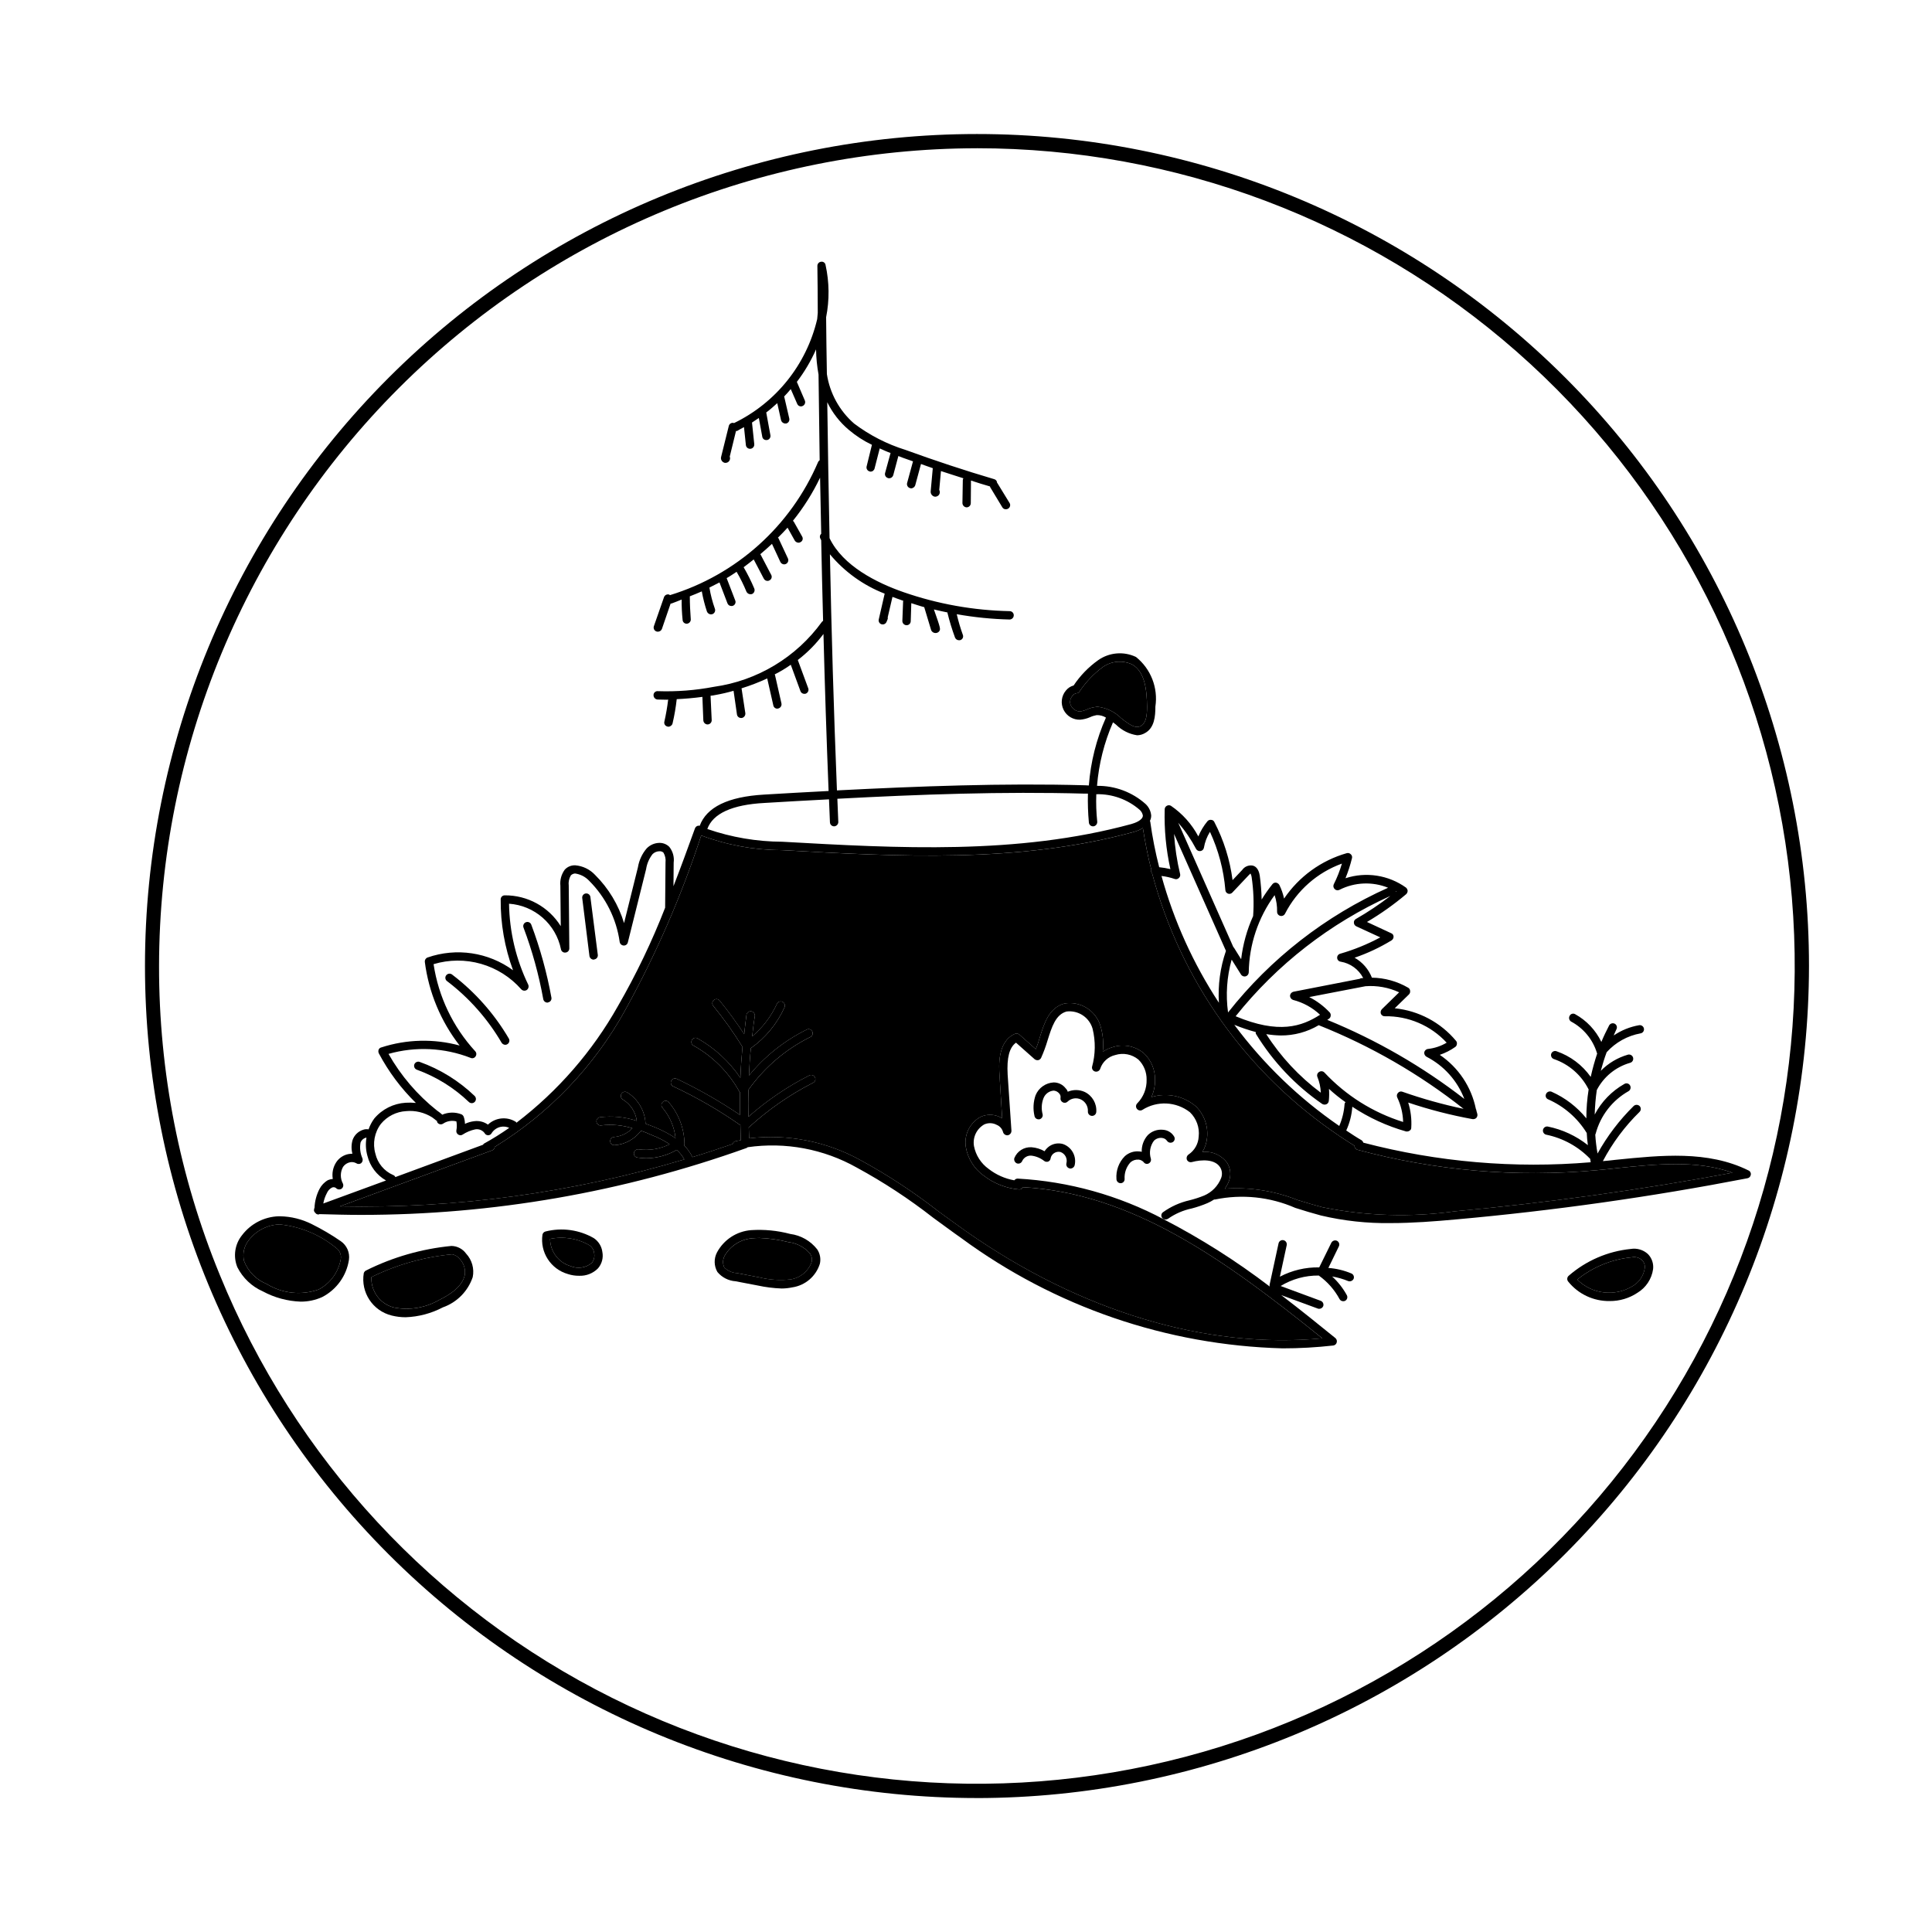 <?xml version="1.0" encoding="UTF-8"?>
<!-- Uploaded to: ICON Repo, www.svgrepo.com, Generator: ICON Repo Mixer Tools -->
<svg fill="#000000" width="800px" height="800px" version="1.1" viewBox="144 144 512 512" xmlns="http://www.w3.org/2000/svg">
 <g>
  <path d="m561.99 483.1c4.121-3.332 9.133-5.383 14.41-5.894 0.992-0.219 2.027 0.062 2.769 0.758 0.57 0.566 0.832 1.371 0.707 2.164-0.309 1.957-1.473 3.672-3.176 4.688-4.711 2.894-10.789 2.188-14.711-1.715z"/>
  <path d="m228.47 485.72c-4.586 1.629-9.664 1.09-13.805-1.461-2.758-1.117-4.926-3.324-5.996-6.098-0.449-1.926 0.016-3.953 1.258-5.492 1.906-2.5 4.82-4.031 7.961-4.18h0.305c5.477 0.566 10.664 2.738 14.91 6.246 0.93 0.664 1.398 1.797 1.211 2.922-0.594 3.449-2.754 6.426-5.844 8.062z"/>
  <path d="m260.41 488.49c-3.625 2.098-7.883 2.812-11.992 2.016-3.66-0.922-6.164-4.293-5.996-8.062 6.711-3.301 13.965-5.352 21.414-6.043 0.801 0.164 1.516 0.609 2.016 1.258 1.078 1.145 1.562 2.731 1.309 4.281-0.605 2.519-2.82 4.637-6.75 6.551z"/>
  <path d="m295.17 479.52c-3.184-0.957-5.371-3.879-5.391-7.203 3.586-0.734 7.316-0.125 10.48 1.715 0.688 0.496 1.125 1.27 1.207 2.113 0.16 0.887-0.059 1.801-0.605 2.519-1.582 1.34-3.785 1.672-5.691 0.855z"/>
  <path d="m345.15 482.5-5.793-1.109v0.004c-1.289-0.062-2.512-0.602-3.426-1.512-0.445-0.984-0.406-2.121 0.102-3.074 1.508-2.644 4.223-4.375 7.254-4.637 0.656-0.051 1.309-0.102 1.965-0.102v0.004c2.602 0.094 5.184 0.465 7.707 1.105 2.234 0.27 4.285 1.367 5.746 3.074 0.426 0.637 0.57 1.418 0.402 2.168-0.859 2.441-2.984 4.219-5.543 4.633-2.812 0.32-5.664 0.133-8.414-0.555z"/>
  <path d="m430.19 332.56c-1.293-0.055-2.375-0.996-2.617-2.266-0.043-0.676 0.172-1.344 0.602-1.863 0.25-0.363 0.629-0.613 1.059-0.707 0.32 0.004 0.621-0.145 0.809-0.402 1.656-2.504 3.738-4.703 6.144-6.5 2.277-1.637 5.262-1.926 7.809-0.754 3.426 1.914 3.93 6.75 3.981 11.234 0 1.914-0.152 4.231-1.562 5.039-1.461 0.855-2.973-0.203-5.238-1.965-1.68-1.695-3.879-2.777-6.246-3.074-0.172-0.008-0.34 0.012-0.504 0.051-0.82 0.086-1.621 0.309-2.367 0.652-0.594 0.27-1.223 0.457-1.867 0.555z"/>
  <path d="m325.35 451.26c-29.602 8.852-60.402 13.051-91.293 12.445l40.406-14.863c0.363-0.168 0.609-0.512 0.656-0.906 14.461-8.879 26.371-21.363 34.559-36.227 8.16-14.766 14.906-30.266 20.152-46.301 6.816 2.555 14.035 3.867 21.312 3.883 30.832 1.715 62.723 3.527 93.203-4.785l0.004-0.004c0.883-0.23 1.73-0.586 2.516-1.059 0.605 3.727 1.309 7.457 2.266 11.133 0 0.051-0.051 0.051-0.051 0.102l0.004 0.004c-0.051 0.293 0.043 0.59 0.25 0.805 7.551 28.418 25.168 53.125 49.578 69.527 0 0.051 0 0.051 0.051 0.051 1.309 0.906 2.672 1.715 3.981 2.57l-0.004-0.004c0.008 0.477 0.309 0.898 0.758 1.059 20.621 5.555 42.062 7.398 63.328 5.441 1.762-0.152 3.629-0.352 5.441-0.555 10.43-1.059 21.16-2.215 30.684 1.211-24.285 4.535-49.02 7.961-73.605 10.227h-0.004c-11.629 1.621-23.453 1.266-34.965-1.059-2.168-0.555-4.484-1.258-6.648-1.914-6.141-2.453-12.754-3.488-19.348-3.023 0.492-0.66 0.883-1.391 1.16-2.168 0.527-1.543 0.344-3.238-0.504-4.633-1.512-2.098-4.035-3.215-6.602-2.922 0.719-1.176 1.148-2.508 1.262-3.879 0.297-3.07-0.812-6.109-3.023-8.262-3.25-2.742-7.668-3.652-11.738-2.422 0.668-1.469 0.996-3.07 0.957-4.684 0.012-2.578-1.023-5.051-2.871-6.852-2.277-1.957-5.398-2.606-8.262-1.715-0.969 0.277-1.887 0.703-2.723 1.262 0.273-2.301 0.066-4.633-0.605-6.852-1.234-4.113-5.336-6.66-9.57-5.945-4.082 1.16-5.34 5.188-6.551 9.117-0.281 1.008-0.617 2-1.008 2.973l-4.383-3.879c-0.344-0.273-0.809-0.332-1.211-0.152-4.637 2.066-4.18 8.715-4.031 10.883l0.707 11.488c-0.16-0.113-0.328-0.211-0.504-0.301-1.625-0.812-3.531-0.852-5.188-0.102-2.898 1.57-4.477 4.809-3.93 8.059 0.52 2.996 2.18 5.668 4.633 7.457 2.734 2.133 6.023 3.426 9.473 3.731 0.418 0.027 0.805-0.219 0.957-0.605 28.816 1.562 53.152 18.895 79.398 40.055-30.684 2.922-64.086-7.106-94.414-28.363-2.469-1.762-4.988-3.578-7.457-5.391l0.004-0.004c-6.461-5.031-13.316-9.531-20.504-13.453-8.992-4.973-19.32-7-29.523-5.793-0.051-0.957-0.051-1.965-0.102-2.973h0.102c5.09-4.652 10.785-8.602 16.926-11.738 0.27-0.117 0.48-0.34 0.574-0.617 0.098-0.281 0.07-0.586-0.07-0.844-0.266-0.539-0.918-0.762-1.461-0.504-5.836 2.957-11.27 6.648-16.172 10.984-0.051-2.418-0.051-4.836 0.051-7.203v-0.004c4.227-5.926 9.852-10.719 16.375-13.953 0.262-0.125 0.461-0.352 0.555-0.625 0.094-0.277 0.078-0.578-0.051-0.836-0.121-0.27-0.348-0.473-0.621-0.57-0.277-0.094-0.582-0.07-0.84 0.066-5.918 2.926-11.141 7.082-15.316 12.191 0.102-2.418 0.25-4.836 0.504-7.254 3.887-2.75 6.965-6.488 8.918-10.832 0.121-0.27 0.129-0.574 0.027-0.848-0.105-0.277-0.312-0.5-0.582-0.621-0.266-0.117-0.57-0.129-0.848-0.023-0.273 0.105-0.496 0.316-0.613 0.586-1.523 3.316-3.762 6.258-6.551 8.613 0.203-1.812 0.402-3.629 0.707-5.391 0.059-0.605-0.359-1.152-0.957-1.258-0.598-0.082-1.148 0.316-1.262 0.906-0.25 1.715-0.402 3.426-0.605 5.141-2.016-3.023-4.18-6.047-6.5-8.867l0.004-0.004c-0.184-0.234-0.453-0.387-0.75-0.418-0.297-0.027-0.59 0.07-0.812 0.27-0.449 0.383-0.516 1.047-0.152 1.512 2.82 3.453 5.414 7.086 7.758 10.883-0.25 2.719-0.453 5.492-0.555 8.211-2.934-4.324-6.832-7.914-11.383-10.48-0.254-0.141-0.555-0.172-0.828-0.086-0.277 0.086-0.508 0.281-0.637 0.539-0.141 0.246-0.176 0.539-0.102 0.816 0.074 0.273 0.258 0.508 0.508 0.645 5.129 2.856 9.355 7.102 12.191 12.242 0.039 0.078 0.09 0.145 0.152 0.203 0 2.016-0.051 3.981 0 5.945-5.34-3.617-10.949-6.82-16.777-9.574-0.27-0.121-0.574-0.133-0.848-0.027-0.277 0.102-0.5 0.312-0.621 0.582-0.121 0.266-0.129 0.57-0.023 0.848 0.105 0.273 0.316 0.496 0.586 0.613 6.215 2.902 12.164 6.344 17.781 10.277 0.051 1.309 0.051 2.621 0.102 3.981-0.504 0.102-1.008 0.152-1.512 0.301v0.004c-0.32 0.109-0.566 0.375-0.652 0.703-3.578 1.211-7.106 2.418-10.68 3.477h-0.004c0.031-0.027 0.031-0.074 0-0.102-0.559-1.113-1.289-2.133-2.164-3.023 0-0.051 0.102-0.102 0.102-0.203l-0.004 0.004c-0.012-4.125-1.492-8.109-4.18-11.234-0.184-0.219-0.449-0.355-0.734-0.371-0.285-0.02-0.566 0.078-0.777 0.27-0.234 0.18-0.387 0.453-0.414 0.746-0.027 0.297 0.066 0.594 0.262 0.816 1.941 2.277 3.152 5.086 3.477 8.059-1.715-1.133-3.535-2.094-5.441-2.871-0.754-0.301-1.664-0.656-2.519-0.957-0.152-3.406-1.98-6.519-4.887-8.312-0.527-0.305-1.203-0.125-1.508 0.402-0.309 0.531-0.129 1.207 0.402 1.512 2.012 1.234 3.363 3.305 3.676 5.644-3.148-1.035-6.484-1.363-9.773-0.957-0.598 0.098-1.004 0.66-0.906 1.258 0.098 0.598 0.66 1.004 1.258 0.906 2.777-0.332 5.594-0.078 8.266 0.758-1.285 1.324-3 2.148-4.84 2.316-0.285 0.004-0.562 0.125-0.762 0.332-0.199 0.211-0.305 0.488-0.301 0.777 0.008 0.285 0.129 0.559 0.34 0.758 0.207 0.199 0.488 0.309 0.773 0.301h0.051c2.785-0.188 5.344-1.59 7.004-3.832 0.977 0.34 1.934 0.727 2.871 1.16 1.66 0.633 3.25 1.445 4.734 2.418-2.535 1.273-5.398 1.746-8.211 1.359-0.594-0.078-1.148 0.32-1.258 0.906-0.059 0.289 0.008 0.59 0.18 0.828 0.172 0.238 0.434 0.395 0.727 0.434 0.766 0.117 1.539 0.188 2.316 0.199 2.852-0.023 5.644-0.789 8.113-2.215 0.809 0.719 1.488 1.57 2.016 2.519z"/>
  <path d="m559.72 482.09c4.609-4.008 10.348-6.488 16.422-7.102 1.656-0.281 3.352 0.219 4.586 1.359 1.027 1.055 1.527 2.516 1.359 3.981-0.367 2.621-1.906 4.938-4.18 6.297-2.164 1.434-4.711 2.188-7.305 2.168-4.285 0.074-8.359-1.844-11.035-5.191-0.359-0.465-0.293-1.129 0.152-1.512zm2.266 1.008c3.922 3.902 10 4.609 14.711 1.715 1.703-1.016 2.867-2.731 3.176-4.688 0.125-0.793-0.137-1.598-0.707-2.164-0.742-0.695-1.777-0.977-2.769-0.758-5.277 0.512-10.289 2.562-14.41 5.894z"/>
  <path d="m439.87 456.45c-0.172-2.238 0.637-4.445 2.215-6.043 1.055-0.957 2.465-1.414 3.879-1.262 0.207 0.008 0.41 0.043 0.605 0.102-0.055-1.633 0.523-3.219 1.613-4.434 1.062-1.051 2.543-1.566 4.031-1.41 1.203 0.074 2.293 0.734 2.922 1.762 0.156 0.246 0.211 0.547 0.145 0.832s-0.246 0.531-0.5 0.68c-0.516 0.305-1.184 0.152-1.512-0.352-0.305-0.434-0.781-0.707-1.309-0.758-0.801-0.098-1.602 0.18-2.168 0.758-1.004 1.359-1.301 3.117-0.805 4.734 0.141 0.5-0.094 1.027-0.555 1.262-0.477 0.254-1.066 0.102-1.359-0.355-0.34-0.371-0.809-0.605-1.309-0.652-0.789-0.07-1.57 0.184-2.168 0.703-1.102 1.207-1.664 2.805-1.562 4.434v0.102c-0.023 0.566-0.492 1.012-1.059 1.008-0.609-0.004-1.102-0.5-1.105-1.109z"/>
  <path d="m418.45 434.23c0.812-1.953 2.676-3.266 4.785-3.375 1.246-0.004 2.422 0.574 3.176 1.562 0.258 0.25 0.449 0.562 0.555 0.906 1.434-0.613 3.062-0.594 4.484 0.051 2.031 0.973 3.25 3.098 3.074 5.34-0.059 0.609-0.602 1.059-1.211 1.004s-1.059-0.594-1.008-1.203c0.074-1.312-0.641-2.539-1.812-3.125-1.191-0.59-2.625-0.367-3.578 0.555-0.348 0.348-0.891 0.41-1.309 0.152-0.422-0.223-0.645-0.695-0.555-1.16 0.07-0.422-0.059-0.852-0.352-1.16-0.363-0.441-0.895-0.715-1.465-0.754-1.23 0.098-2.293 0.906-2.719 2.066-0.512 1.352-0.582 2.836-0.203 4.231 0.113 0.598-0.266 1.172-0.855 1.309h-0.25c-0.527 0-0.977-0.383-1.059-0.906-0.422-1.82-0.32-3.727 0.301-5.492z"/>
  <path d="m412.81 450.91c0.746-1.852 2.594-3.008 4.582-2.875 1.207 0.094 2.379 0.453 3.426 1.059 0.344-0.535 0.789-0.996 1.312-1.359 1.051-0.699 2.359-0.902 3.574-0.555 2.344 0.82 3.676 3.285 3.074 5.695-0.152 0.457-0.574 0.777-1.059 0.805-0.102 0.008-0.207-0.008-0.301-0.051-0.289-0.07-0.535-0.258-0.688-0.512-0.152-0.254-0.195-0.562-0.117-0.848 0.324-1.246-0.352-2.535-1.562-2.973-0.59-0.145-1.211-0.035-1.715 0.301-0.461 0.301-0.789 0.773-0.906 1.312-0.016 0.391-0.25 0.738-0.605 0.906-0.367 0.152-0.793 0.094-1.105-0.152-0.992-0.777-2.176-1.266-3.426-1.41-0.992-0.059-1.922 0.477-2.371 1.359-0.199 0.578-0.824 0.895-1.41 0.707-0.562-0.219-0.867-0.832-0.703-1.41z"/>
  <path d="m336.03 476.8c-0.508 0.953-0.547 2.09-0.102 3.074 0.914 0.91 2.137 1.449 3.426 1.512l5.793 1.109v-0.004c2.75 0.688 5.602 0.875 8.414 0.555 2.559-0.414 4.684-2.191 5.543-4.633 0.168-0.75 0.023-1.531-0.402-2.168-1.461-1.707-3.512-2.805-5.746-3.074-2.523-0.641-5.106-1.012-7.707-1.105-0.656 0-1.309 0.051-1.965 0.102v-0.004c-3.031 0.262-5.746 1.992-7.254 4.637zm-2.016-0.906c1.809-3.371 5.207-5.594 9.02-5.894 3.488-0.23 6.996 0.109 10.379 1.008 2.828 0.367 5.394 1.832 7.152 4.078 0.754 1.125 1.012 2.512 0.707 3.832-1.035 3.312-3.875 5.742-7.309 6.246-0.926 0.195-1.871 0.297-2.82 0.301-2.152-0.078-4.293-0.348-6.398-0.805l-5.793-1.109c-1.883-0.125-3.633-1.016-4.836-2.469-0.922-1.598-0.961-3.555-0.102-5.188z"/>
  <path d="m300.21 397.35-1.914-15.367v0.004c-0.035-0.289 0.047-0.578 0.227-0.805 0.18-0.23 0.441-0.375 0.73-0.41 0.285-0.031 0.574 0.051 0.801 0.23 0.23 0.18 0.375 0.445 0.406 0.73l1.965 15.316c0.035 0.289-0.047 0.578-0.227 0.805-0.18 0.227-0.441 0.371-0.73 0.406-0.039 0.039-0.094 0.055-0.152 0.051-0.551-0.008-1.02-0.41-1.105-0.961z"/>
  <path d="m289.78 472.32c0.02 3.324 2.207 6.246 5.391 7.203 1.906 0.816 4.109 0.484 5.691-0.855 0.547-0.719 0.766-1.633 0.605-2.519-0.082-0.844-0.52-1.617-1.207-2.113-3.164-1.84-6.894-2.449-10.48-1.715zm4.734 9.32c-4.566-1.297-7.457-5.785-6.75-10.48 0.098-0.398 0.406-0.707 0.805-0.805 4.336-1.098 8.922-0.465 12.797 1.762 1.254 0.84 2.082 2.184 2.269 3.68 0.297 1.547-0.129 3.141-1.16 4.332-1.312 1.328-3.121 2.039-4.988 1.965-1.008 0.012-2.012-0.141-2.973-0.453z"/>
  <path d="m282.73 389.8c-0.207-0.57 0.09-1.199 0.656-1.406 0.57-0.211 1.199 0.082 1.41 0.648 2.356 6.277 4.141 12.754 5.34 19.348 0.051 0.289-0.02 0.582-0.188 0.82-0.172 0.238-0.43 0.395-0.719 0.438-0.039 0.039-0.094 0.059-0.152 0.051-0.535 0-1-0.379-1.105-0.906-1.168-6.477-2.922-12.832-5.242-18.992z"/>
  <path d="m276.93 420.33c-3.707-6.336-8.617-11.883-14.461-16.324-0.242-0.176-0.398-0.441-0.438-0.738-0.039-0.297 0.047-0.594 0.238-0.824 0.371-0.457 1.035-0.547 1.512-0.199 6.082 4.621 11.199 10.387 15.062 16.977 0.148 0.254 0.188 0.555 0.113 0.84-0.074 0.285-0.262 0.523-0.516 0.672-0.168 0.102-0.359 0.156-0.555 0.152-0.391-0.02-0.746-0.227-0.957-0.555z"/>
  <path d="m254.46 427.48c-0.57-0.211-0.863-0.84-0.656-1.41 0.219-0.562 0.84-0.852 1.41-0.656 5.438 1.945 10.398 5.019 14.562 9.02 0.441 0.418 0.465 1.117 0.051 1.562-0.207 0.227-0.5 0.355-0.809 0.352-0.281 0-0.551-0.109-0.754-0.301-3.957-3.785-8.656-6.703-13.805-8.566z"/>
  <path d="m242.42 482.45c-0.168 3.769 2.336 7.141 5.996 8.062 4.109 0.797 8.367 0.082 11.992-2.016 3.93-1.914 6.144-4.031 6.75-6.551 0.254-1.551-0.23-3.137-1.309-4.281-0.5-0.648-1.215-1.094-2.016-1.258-7.449 0.691-14.703 2.742-21.414 6.043zm5.391 10.176v0.004c-5.027-1.23-8.258-6.129-7.406-11.234 0.098-0.309 0.316-0.562 0.605-0.707 7.078-3.535 14.746-5.738 22.621-6.5 1.539 0.023 2.977 0.77 3.879 2.016 1.566 1.672 2.227 4.004 1.766 6.246-1.27 3.746-4.184 6.699-7.91 8.012-3.055 1.605-6.43 2.5-9.875 2.621-1.242 0-2.477-0.152-3.68-0.453z"/>
  <path d="m513.93 380.32c0.051 0 0.102-0.051 0.152-0.102-0.043-0.039-0.098-0.055-0.152-0.051zm-22.973 27.91c2.035 1.035 3.875 2.418 5.441 4.082 0.203 0.238 0.293 0.547 0.25 0.855-0.016 0.328-0.184 0.625-0.453 0.809l-0.453 0.301c13.004 5.305 25.227 12.355 36.324 20.957-1.848-4.836-5.418-8.82-10.023-11.184-0.414-0.23-0.652-0.688-0.605-1.156 0.094-0.496 0.504-0.867 1.008-0.91 1.742-0.199 3.426-0.766 4.938-1.66-4.211-4.562-10.168-7.113-16.375-7.004-0.457 0.031-0.883-0.23-1.059-0.656-0.148-0.418-0.051-0.883 0.254-1.207l4.586-4.484h-0.004c-2.785-1.289-5.856-1.844-8.918-1.613zm2.519 7.457c-3.051 1.809-6.535 2.746-10.078 2.723-1.281-0.027-2.562-0.145-3.828-0.355 3.84 6.008 8.742 11.262 14.457 15.52-0.051-1.438-0.359-2.852-0.906-4.184-0.191-0.488 0-1.043 0.453-1.309 0.445-0.309 1.047-0.242 1.414 0.152 5.699 6.098 12.887 10.609 20.855 13.098-0.059-2.254-0.59-4.465-1.562-6.5-0.188-0.406-0.105-0.887 0.203-1.207 0.281-0.34 0.746-0.461 1.16-0.305 5.301 1.863 10.719 3.379 16.223 4.535-11.66-9.207-24.59-16.672-38.391-22.168zm-22.016-2.367c11.438 4.785 17.531 2.719 22.371-0.402h-0.004c-2.016-1.891-4.477-3.242-7.156-3.93-0.473-0.164-0.793-0.605-0.805-1.109 0.039-0.512 0.406-0.941 0.906-1.059l17.582-3.426c0.102-0.051 0.203-0.152 0.301-0.152 0.203-0.051 0.402 0 0.605-0.051l0.004 0.004c-1.188-2.301-3.391-3.906-5.945-4.336-0.52-0.055-0.922-0.473-0.957-0.992-0.039-0.52 0.301-0.992 0.805-1.121 3.688-1.062 7.25-2.516 10.629-4.332l-6.348-2.922v-0.004c-0.383-0.164-0.637-0.535-0.652-0.957-0.043-0.418 0.18-0.816 0.555-1.008 3.176-1.82 6.223-3.856 9.117-6.094-16 7.234-30.059 18.164-41.012 31.891zm1.41-11.082-2.469-3.93c-1.273 4.551-1.602 9.32-0.957 14.004 11.262-14.281 25.816-25.621 42.418-33.051-4.176-1.688-8.879-1.484-12.898 0.555-0.418 0.219-0.93 0.137-1.258-0.199-0.348-0.324-0.449-0.832-0.25-1.262 0.887-1.758 1.613-3.598 2.164-5.492-6.516 2.356-11.895 7.09-15.062 13.25-0.227 0.477-0.754 0.727-1.262 0.605-0.512-0.121-0.867-0.582-0.855-1.109 0.039-1.488-0.184-2.969-0.656-4.383-4.348 5.941-6.746 13.09-6.852 20.457-0.012 0.488-0.336 0.914-0.805 1.059-0.484 0.133-1-0.074-1.258-0.504zm-1.762 13.352-0.004-0.004c7.738 10.402 17.133 19.457 27.812 26.805 0.793-1.84 1.27-3.797 1.41-5.793 0.008-0.195 0.102-0.379 0.25-0.504-1.535-1.082-3-2.258-4.383-3.527 0.086 1.074 0.066 2.152-0.051 3.223-0.047 0.387-0.297 0.715-0.652 0.859-0.367 0.141-0.777 0.105-1.109-0.102-7.074-4.891-13.047-11.203-17.535-18.543-0.102-0.152-0.051-0.301-0.051-0.504l0.004 0.004c-1.938-0.52-3.84-1.16-5.695-1.918zm-10.125-46.602-0.004-0.004c-1.309-2.488-2.898-4.824-4.738-6.953l14.609 32.949 0.152 0.152 1.914 3.074c0.469-3.953 1.539-7.809 3.176-11.438 0.246-3.465 0.109-6.945-0.402-10.379-0.043-0.32-0.145-0.625-0.305-0.906 0 0.051-0.152 0.102-0.555 0.555l-4.231 4.484c-0.285 0.328-0.742 0.445-1.152 0.305-0.41-0.145-0.691-0.527-0.711-0.961-0.445-5.34-1.828-10.555-4.082-15.418-0.809 1.293-1.355 2.731-1.609 4.234-0.09 0.449-0.453 0.793-0.91 0.855-0.465 0.078-0.926-0.145-1.156-0.555zm-9.168 7.152h-0.008c3.297 11.922 8.43 23.258 15.215 33.602-0.289-4.66 0.344-9.336 1.867-13.754l-13.754-30.984c0.23 3.586 0.77 7.141 1.609 10.633 0.098 0.391-0.039 0.801-0.352 1.059-0.277 0.277-0.688 0.375-1.059 0.25-1.145-0.395-2.324-0.664-3.527-0.805zm-24.234-45.848h-0.004c0.242 1.27 1.324 2.211 2.617 2.266 0.645-0.098 1.273-0.285 1.867-0.555 0.746-0.344 1.547-0.566 2.367-0.652 0.164-0.039 0.332-0.059 0.504-0.051 2.367 0.297 4.566 1.379 6.246 3.074 2.266 1.762 3.777 2.82 5.238 1.965 1.41-0.805 1.562-3.125 1.562-5.039-0.051-4.484-0.555-9.32-3.981-11.234-2.547-1.172-5.531-0.883-7.809 0.754-2.406 1.797-4.488 3.996-6.144 6.5-0.188 0.258-0.488 0.406-0.809 0.402-0.43 0.094-0.809 0.344-1.059 0.707-0.43 0.52-0.645 1.188-0.602 1.863zm-96.125 33.402h-0.008c6.387 2.207 13.094 3.348 19.852 3.375 30.633 1.715 62.32 3.527 92.5-4.684 0.906-0.25 3.074-1.008 3.074-2.266l-0.004-0.004c-0.102-0.586-0.406-1.121-0.855-1.512-3.18-2.762-7.277-4.234-11.484-4.129-0.094 2.438-0.008 4.879 0.25 7.305 0.035 0.605-0.406 1.133-1.008 1.207h-0.102c-0.574 0.008-1.059-0.43-1.105-1.008-0.238-2.543-0.32-5.102-0.254-7.656h-0.805c-21.816-0.605-43.883 0.203-65.598 1.359 0.102 2.066 0.152 4.082 0.25 6.144l0.004 0.004c0.004 0.602-0.457 1.105-1.059 1.156h-0.051c-0.594 0.004-1.082-0.465-1.109-1.055-0.102-2.066-0.152-4.082-0.25-6.098-5.691 0.301-11.438 0.605-17.078 0.957-8.617 0.453-13.707 2.82-15.168 6.902zm-84.488 59.602h-0.008c3.281 5.781 7.641 10.879 12.848 15.012 0.457 0.309 0.895 0.645 1.309 1.008 0.051 0 0.051 0.102 0.051 0.102 1.633-0.715 3.481-0.75 5.141-0.102 0.289 0.145 0.504 0.398 0.602 0.707 0.199 0.582 0.301 1.195 0.305 1.812 0.777-0.371 1.613-0.609 2.469-0.707 1.281-0.168 2.578 0.156 3.625 0.91 1.996-1.895 5.019-2.207 7.356-0.758 0.094 0.059 0.164 0.148 0.203 0.254 10.977-8.375 20.133-18.902 26.902-30.934 4.82-8.355 8.996-17.062 12.496-26.047l0.102-11.992c0.109-0.91-0.086-1.832-0.555-2.621-0.281-0.242-0.641-0.367-1.008-0.352h-0.051c-0.68 0.016-1.324 0.285-1.812 0.754-0.906 1.16-1.496 2.531-1.715 3.981l-4.836 19.398c-0.105 0.52-0.578 0.887-1.109 0.855-0.535-0.027-0.977-0.426-1.059-0.957-0.867-6.144-3.715-11.84-8.109-16.223-0.988-1.043-2.305-1.719-3.727-1.914-0.418 0.031-0.812 0.207-1.109 0.504-0.48 0.82-0.676 1.777-0.555 2.719l0.152 16.625v0.004c0.004 0.574-0.434 1.059-1.008 1.105-0.586 0.082-1.125-0.324-1.211-0.906-0.66-3.234-2.363-6.164-4.848-8.336-2.484-2.176-5.613-3.477-8.906-3.703 0.113 7.438 1.848 14.762 5.09 21.461 0.211 0.508 0.043 1.094-0.402 1.41-0.473 0.297-1.09 0.211-1.461-0.199-2.832-3.215-6.523-5.551-10.641-6.731-4.117-1.18-8.484-1.152-12.586 0.078 1.297 8.617 5.141 16.652 11.031 23.074 0.359 0.371 0.398 0.941 0.102 1.359-0.27 0.449-0.836 0.625-1.309 0.406-6.949-2.715-14.59-3.086-21.766-1.059zm-3.477 26.449h-0.008c0.578 2.516 2.316 4.609 4.688 5.641 0.273 0.086 0.496 0.289 0.602 0.555l23.227-8.566c0.102-0.102 0.102-0.203 0.25-0.301h0.004c2.305-1.27 4.543-2.668 6.699-4.18-0.723-0.336-1.539-0.426-2.316-0.254-0.953 0.219-1.785 0.797-2.32 1.613-0.176 0.371-0.547 0.605-0.957 0.605-0.406 0-0.781-0.234-0.957-0.605-0.578-0.754-1.531-1.125-2.469-0.957-1.203 0.254-2.348 0.734-3.375 1.41-0.164 0.102-0.359 0.156-0.555 0.152-0.215-0.012-0.422-0.082-0.602-0.203-0.359-0.246-0.539-0.68-0.457-1.105 0.152-0.785 0.152-1.586 0-2.371-1.207-0.312-2.492-0.094-3.523 0.605-0.504 0.324-1.172 0.191-1.512-0.301-0.082-0.137-0.117-0.297-0.102-0.453h-0.102c-0.352-0.301-0.754-0.605-1.16-0.906v-0.004c-2.055-1.297-4.481-1.883-6.898-1.66-2.609 0.137-5.039 1.363-6.703 3.375-1.707 2.258-2.25 5.191-1.461 7.91zm-9.422 13.957h-0.008c30.891 0.605 61.691-3.594 91.293-12.445-0.527-0.949-1.207-1.801-2.016-2.519-2.469 1.426-5.262 2.191-8.113 2.215-0.777-0.012-1.551-0.082-2.316-0.199-0.293-0.039-0.555-0.195-0.727-0.434-0.172-0.238-0.238-0.539-0.18-0.828 0.109-0.586 0.664-0.984 1.258-0.906 2.812 0.387 5.676-0.086 8.211-1.359-1.484-0.973-3.074-1.785-4.734-2.418-0.938-0.434-1.895-0.82-2.871-1.16-1.66 2.242-4.219 3.644-7.004 3.832h-0.051c-0.285 0.008-0.566-0.102-0.773-0.301-0.211-0.199-0.332-0.473-0.34-0.758-0.004-0.289 0.102-0.566 0.301-0.777 0.199-0.207 0.477-0.328 0.762-0.332 1.84-0.168 3.555-0.992 4.84-2.316-2.672-0.836-5.488-1.09-8.266-0.758-0.598 0.098-1.16-0.309-1.258-0.906-0.098-0.598 0.309-1.16 0.906-1.258 3.289-0.406 6.625-0.078 9.773 0.957-0.312-2.34-1.664-4.41-3.676-5.644-0.531-0.305-0.711-0.98-0.402-1.512 0.305-0.527 0.98-0.707 1.508-0.402 2.906 1.793 4.734 4.906 4.887 8.312 0.855 0.301 1.762 0.656 2.519 0.957 1.906 0.777 3.727 1.738 5.441 2.871-0.324-2.973-1.535-5.781-3.477-8.059-0.195-0.223-0.289-0.52-0.262-0.816 0.027-0.293 0.18-0.566 0.414-0.746 0.211-0.191 0.492-0.289 0.777-0.27 0.285 0.016 0.551 0.152 0.734 0.371 2.688 3.125 4.168 7.109 4.18 11.234 0 0.102-0.102 0.152-0.102 0.203l0.004-0.004c0.875 0.891 1.605 1.91 2.164 3.023 0.031 0.027 0.031 0.074 0 0.102 3.578-1.059 7.106-2.266 10.68-3.477h0.004c0.086-0.328 0.332-0.594 0.652-0.703 0.504-0.152 1.008-0.203 1.512-0.301-0.051-1.359-0.051-2.672-0.102-3.981v-0.004c-5.617-3.934-11.566-7.375-17.781-10.277-0.27-0.117-0.48-0.34-0.586-0.613-0.105-0.277-0.098-0.582 0.023-0.848 0.121-0.27 0.344-0.48 0.621-0.582 0.273-0.105 0.578-0.094 0.848 0.027 5.828 2.754 11.438 5.957 16.777 9.574-0.051-1.965 0-3.93 0-5.945-0.062-0.059-0.113-0.125-0.152-0.203-2.836-5.141-7.062-9.387-12.191-12.242-0.25-0.137-0.434-0.371-0.508-0.645-0.074-0.277-0.039-0.57 0.102-0.816 0.129-0.258 0.359-0.453 0.637-0.539 0.273-0.086 0.574-0.055 0.828 0.086 4.551 2.566 8.449 6.156 11.383 10.48 0.102-2.719 0.301-5.492 0.555-8.211-2.344-3.797-4.938-7.43-7.758-10.883-0.363-0.465-0.297-1.129 0.152-1.512 0.223-0.199 0.516-0.297 0.812-0.27 0.297 0.031 0.566 0.184 0.75 0.418 2.316 2.82 4.484 5.844 6.5 8.867 0.203-1.715 0.352-3.426 0.605-5.141l-0.004 0.004c0.113-0.59 0.664-0.988 1.262-0.906 0.598 0.105 1.016 0.652 0.957 1.258-0.301 1.762-0.504 3.578-0.707 5.391 2.789-2.356 5.027-5.297 6.551-8.613 0.117-0.27 0.34-0.48 0.613-0.586 0.277-0.105 0.582-0.094 0.848 0.023 0.27 0.121 0.477 0.344 0.582 0.621 0.102 0.273 0.094 0.578-0.027 0.848-1.953 4.344-5.031 8.082-8.918 10.832-0.25 2.418-0.402 4.836-0.504 7.254 4.176-5.109 9.398-9.266 15.316-12.191 0.258-0.137 0.562-0.16 0.84-0.066 0.273 0.098 0.5 0.301 0.621 0.57 0.129 0.258 0.145 0.559 0.051 0.836-0.094 0.273-0.293 0.5-0.555 0.625-6.523 3.234-12.148 8.027-16.375 13.953-0.102 2.367-0.102 4.785-0.051 7.203v0.004c4.902-4.336 10.336-8.027 16.172-10.984 0.543-0.258 1.195-0.035 1.461 0.504 0.141 0.258 0.168 0.562 0.07 0.844-0.094 0.277-0.305 0.5-0.574 0.617-6.141 3.137-11.836 7.086-16.926 11.738h-0.102c0.051 1.008 0.051 2.016 0.102 2.973 10.203-1.207 20.531 0.82 29.523 5.793 7.188 3.922 14.043 8.422 20.504 13.453 2.469 1.812 4.988 3.629 7.457 5.391 30.328 21.262 63.73 31.285 94.414 28.363-26.25-21.16-50.582-38.492-79.398-40.055l-0.004 0.004c-0.152 0.387-0.539 0.633-0.957 0.605-3.449-0.305-6.738-1.598-9.473-3.731-2.453-1.789-4.113-4.461-4.633-7.457-0.547-3.25 1.031-6.488 3.93-8.059 1.656-0.75 3.562-0.711 5.188 0.102 0.176 0.09 0.344 0.188 0.504 0.301l-0.707-11.488c-0.152-2.168-0.605-8.816 4.031-10.883 0.402-0.18 0.867-0.121 1.211 0.152l4.383 3.879c0.391-0.973 0.727-1.965 1.008-2.973 1.211-3.93 2.469-7.961 6.551-9.117 4.234-0.715 8.336 1.832 9.57 5.945 0.672 2.219 0.879 4.551 0.605 6.852 0.836-0.559 1.754-0.984 2.723-1.262 2.863-0.891 5.984-0.242 8.262 1.715 1.848 1.801 2.883 4.273 2.871 6.852 0.039 1.613-0.289 3.215-0.957 4.684 4.07-1.23 8.488-0.32 11.738 2.422 2.211 2.152 3.32 5.191 3.023 8.262-0.113 1.371-0.543 2.703-1.262 3.879 2.566-0.293 5.09 0.824 6.602 2.922 0.848 1.395 1.031 3.09 0.504 4.633-0.277 0.777-0.668 1.508-1.16 2.168 6.594-0.465 13.207 0.57 19.348 3.023 2.168 0.656 4.484 1.359 6.648 1.914 11.512 2.324 23.336 2.68 34.965 1.059 24.586-2.266 49.324-5.691 73.605-10.227-9.523-3.426-20.254-2.266-30.684-1.211-1.812 0.203-3.68 0.402-5.441 0.555h0.004c-21.266 1.957-42.707 0.113-63.328-5.441-0.449-0.16-0.75-0.582-0.758-1.059-1.309-0.855-2.672-1.664-3.981-2.57-0.051 0-0.051 0-0.051-0.051l0.004 0.004c-24.41-16.402-42.027-41.109-49.578-69.527-0.207-0.215-0.301-0.512-0.25-0.805 0-0.051 0.051-0.051 0.051-0.102-0.957-3.68-1.664-7.406-2.266-11.133l-0.004-0.004c-0.785 0.473-1.633 0.828-2.516 1.059-30.48 8.312-62.371 6.5-93.203 4.785l-0.004 0.004c-7.277-0.016-14.496-1.328-21.312-3.883-5.246 16.035-11.992 31.535-20.152 46.301-8.188 14.863-20.098 27.348-34.559 36.227-0.047 0.395-0.293 0.738-0.656 0.906zm-1.863-7.254-0.008-0.004c-0.273-1.539 0.051-3.125 0.906-4.434 0.738-1.125 1.902-1.906 3.227-2.164 0.348-0.059 0.703-0.09 1.059-0.102-0.312-1.191-0.297-2.445 0.047-3.629 0.457-1.301 1.504-2.312 2.824-2.719 0.453-0.16 0.938-0.195 1.41-0.102 0.359-1.027 0.871-1.992 1.512-2.871 2.082-2.473 5.086-3.984 8.312-4.184 0.906-0.059 1.816-0.039 2.719 0.051-3.934-3.848-7.246-8.285-9.824-13.148-0.141-0.301-0.16-0.645-0.051-0.957 0.117-0.309 0.383-0.535 0.707-0.605 6.723-2.18 13.938-2.356 20.758-0.504-5-6.43-8.184-14.086-9.223-22.168-0.051-0.5 0.238-0.977 0.707-1.156 7.652-2.668 16.129-1.406 22.672 3.375-2.219-6.016-3.328-12.383-3.273-18.793 0-0.582 0.473-1.055 1.055-1.059 6.039-0.055 11.668 3.039 14.863 8.164l-0.102-10.73v-0.004c-0.148-1.504 0.266-3.012 1.16-4.231 0.684-0.75 1.656-1.172 2.672-1.16h0.102-0.004c2 0.164 3.867 1.059 5.242 2.519 3.594 3.559 6.242 7.957 7.707 12.797l3.68-14.812c0.305-1.84 1.105-3.566 2.316-4.984 0.898-0.93 2.133-1.457 3.426-1.465 0.961 0 1.887 0.379 2.57 1.059 0.938 1.18 1.355 2.688 1.156 4.184l-0.051 6.246c1.914-4.938 3.777-10.027 5.691-15.316h0.004c0.102-0.293 0.32-0.527 0.605-0.652 0.203-0.094 0.438-0.109 0.652-0.051 1.812-4.938 7.508-7.707 17.027-8.262 5.691-0.352 11.438-0.656 17.129-0.957-0.555-14.008-1.008-27.961-1.359-41.613l0.004-0.004c-1.941 2.602-4.231 4.926-6.805 6.902l2.769 7.508h0.004c0.195 0.57-0.094 1.191-0.656 1.41-0.129 0.043-0.266 0.062-0.402 0.051-0.449 0-0.852-0.281-1.008-0.707l-2.57-7.004c-1.359 0.965-2.793 1.824-4.281 2.57 0.051 0.051 0.102 0.102 0.102 0.152l1.715 7.559h-0.004c0.113 0.594-0.266 1.172-0.855 1.309-0.082 0.02-0.168 0.039-0.254 0.051-0.527-0.004-0.973-0.387-1.055-0.906l-1.613-7.106c-2.207 1.023-4.481 1.898-6.801 2.621l1.008 6.602v-0.004c0.059 0.605-0.359 1.156-0.957 1.262h-0.152c-0.543 0.016-1.02-0.371-1.109-0.906l-0.906-6.297v-0.004c-1.574 0.453-3.172 0.824-4.785 1.109-0.434 0.098-0.871 0.164-1.312 0.203l0.301 6.449h0.004c0.023 0.609-0.449 1.125-1.059 1.156h-0.051c-0.586-0.016-1.062-0.473-1.109-1.059l-0.25-6.246c-2.266 0.301-4.535 0.504-6.801 0.605-0.242 2.168-0.613 4.324-1.109 6.449-0.141 0.496-0.59 0.844-1.109 0.855-0.086 0.004-0.172-0.012-0.25-0.051-0.285-0.059-0.535-0.234-0.688-0.48-0.152-0.25-0.195-0.547-0.121-0.828 0.438-1.93 0.777-3.879 1.008-5.844-0.102 0-0.203 0.051-0.301 0.051-0.855 0-1.664-0.051-2.519-0.051-0.602-0.051-1.062-0.555-1.059-1.16-0.008-0.301 0.113-0.59 0.336-0.793 0.223-0.203 0.523-0.301 0.824-0.266 4.981 0.168 9.965-0.219 14.863-1.156 11.484-1.609 21.82-7.832 28.613-17.23 0.051-0.102 0.203-0.152 0.301-0.25-0.203-7.203-0.352-14.359-0.504-21.363l-0.301-0.605c-0.129-0.398-0.012-0.836 0.305-1.109-0.102-5.039-0.203-9.977-0.301-14.863h-0.004c-1.945 4.082-4.363 7.918-7.203 11.438 0.051 0.102 0.152 0.102 0.203 0.152l2.266 4.031c0.145 0.25 0.18 0.551 0.094 0.828-0.086 0.277-0.285 0.508-0.547 0.633-0.152 0.094-0.324 0.145-0.504 0.148-0.406-0.004-0.785-0.211-1.008-0.555l-1.914-3.426c-0.805 0.906-1.664 1.762-2.57 2.672 0.051 0.051 0.102 0.051 0.152 0.102l2.519 5.391c0.25 0.555 0 1.207-0.555 1.461-0.145 0.055-0.297 0.09-0.453 0.102-0.434-0.016-0.82-0.266-1.008-0.656l-2.215-4.785c-1.008 0.957-2.066 1.863-3.125 2.769 0.027 0.027 0.062 0.047 0.098 0.051l2.82 5.391h0.004c0.141 0.254 0.172 0.551 0.086 0.828-0.086 0.277-0.281 0.504-0.539 0.633-0.152 0.094-0.328 0.148-0.504 0.152-0.426 0.008-0.816-0.227-1.008-0.605l-2.672-5.09c-0.906 0.707-1.762 1.41-2.672 2.066h0.004c1.059 1.82 2 3.703 2.82 5.644 0.23 0.57-0.039 1.219-0.605 1.461-0.129 0.039-0.266 0.055-0.402 0.051-0.449 0-0.859-0.254-1.059-0.656-0.75-1.82-1.625-3.59-2.621-5.289-0.855 0.555-1.715 1.16-2.621 1.664v0.051l2.266 5.894 0.004-0.004c0.105 0.273 0.098 0.578-0.027 0.844s-0.352 0.473-0.629 0.566c-0.109 0.043-0.23 0.059-0.352 0.051-0.465 0.016-0.891-0.266-1.059-0.703l-2.117-5.543c-0.855 0.453-1.762 0.906-2.672 1.359h0.004c0.316 1.922 0.805 3.809 1.461 5.644 0.098 0.277 0.074 0.586-0.059 0.852-0.133 0.266-0.363 0.465-0.645 0.559-0.102 0-0.25 0.051-0.352 0.051h-0.004c-0.469-0.02-0.887-0.316-1.059-0.758-0.582-1.742-1.035-3.527-1.359-5.34-1.059 0.453-2.117 0.906-3.176 1.309 0 2.016 0.102 4.082 0.25 6.047h0.004c0.051 0.609-0.398 1.148-1.008 1.211h-0.102c-0.566 0-1.031-0.445-1.055-1.008-0.188-1.793-0.273-3.59-0.254-5.391-0.906 0.352-1.812 0.754-2.719 1.059h-0.203l-2.316 6.75c-0.176 0.426-0.598 0.707-1.059 0.703-0.121 0.008-0.242-0.008-0.352-0.051-0.285-0.086-0.523-0.285-0.656-0.551-0.133-0.27-0.152-0.578-0.051-0.859l2.672-7.656c0.09-0.281 0.293-0.516 0.555-0.648 0.266-0.133 0.574-0.152 0.855-0.059 0.102 0.051 0.102 0.102 0.152 0.152h-0.004c17.668-5.398 32.051-18.324 39.297-35.316 0.094-0.184 0.234-0.34 0.406-0.453-0.102-7.809-0.203-15.367-0.301-22.723h-0.004c-0.398-2.195-0.617-4.418-0.652-6.648-1.352 3.059-3.062 5.953-5.09 8.613l2.117 4.938c0.113 0.273 0.113 0.582 0 0.855-0.113 0.273-0.332 0.492-0.605 0.605-0.129 0.059-0.266 0.09-0.402 0.102-0.441 0.012-0.844-0.25-1.008-0.656l-1.715-3.93c-0.555 0.656-1.16 1.359-1.762 1.965 0 0.051 0.051 0.102 0.051 0.152l1.309 5.644v-0.004c0.074 0.289 0.031 0.594-0.117 0.852-0.152 0.254-0.402 0.438-0.688 0.512h-0.254c-0.516-0.012-0.965-0.359-1.109-0.859l-1.008-4.535c-0.957 0.855-1.914 1.715-2.922 2.469l1.109 6.047c0.051 0.289-0.02 0.582-0.188 0.82-0.172 0.238-0.43 0.395-0.719 0.441h-0.203c-0.531 0.012-0.988-0.379-1.055-0.91l-0.906-4.938-1.812 1.211 0.605 5.742h-0.004c0.051 0.613-0.398 1.148-1.008 1.211h-0.102c-0.559 0.012-1.039-0.402-1.109-0.957l-0.504-4.785c-0.605 0.301-1.211 0.656-1.812 1.008-0.102 0.051-0.203 0-0.301 0l-1.664 6.801c0.145 0.363 0.109 0.773-0.102 1.105-0.227 0.363-0.629 0.574-1.059 0.555-0.102 0.008-0.207-0.008-0.301-0.051-0.66-0.227-1.02-0.945-0.805-1.609l2.016-8.113c0.062-0.281 0.238-0.523 0.484-0.676s0.543-0.199 0.824-0.129c0.027 0 0.051 0.023 0.051 0.051 11.133-5.394 19.238-15.516 22.066-27.559l0.152-1.664c0-4.281-0.051-8.414-0.102-12.445-0.008-0.574 0.434-1.059 1.008-1.105 0.266-0.043 0.539 0.027 0.758 0.188 0.215 0.16 0.359 0.402 0.398 0.668 1.008 4.559 1.059 9.277 0.152 13.855 0.051 4.887 0.102 9.926 0.203 15.062 0.777 5.082 3.332 9.723 7.203 13.102 4.113 3.102 8.734 5.469 13.652 7 7.758 2.82 15.668 5.441 23.527 7.758v0.004c0.41 0.113 0.695 0.48 0.707 0.906l0.051 0.051 3.273 5.34c0.156 0.25 0.199 0.555 0.121 0.84-0.074 0.285-0.266 0.527-0.523 0.672-0.168 0.102-0.359 0.152-0.555 0.148-0.387 0.027-0.758-0.168-0.957-0.504l-3.223-5.34c-0.051-0.051 0-0.152-0.051-0.203-1.664-0.453-3.324-1.008-5.039-1.562l-0.051 5.996v0.004c-0.004 0.609-0.496 1.102-1.109 1.105-0.617-0.027-1.105-0.539-1.105-1.156l0.102-6.144c0-0.152 0.102-0.25 0.152-0.402-2.016-0.656-3.981-1.258-5.945-1.914l-0.453 4.988-0.004-0.004c0.246 0.43 0.207 0.969-0.102 1.359-0.242 0.277-0.586 0.441-0.957 0.453-0.102 0-0.203-0.051-0.301-0.051-0.598-0.199-0.973-0.785-0.906-1.41l0.555-6.098c-1.059-0.352-2.117-0.754-3.125-1.109l-1.512 5.594c-0.141 0.5-0.59 0.848-1.109 0.859-0.102 0-0.152-0.051-0.25-0.051-0.289-0.074-0.535-0.258-0.688-0.512-0.152-0.258-0.195-0.562-0.121-0.852l1.562-5.742c-0.906-0.352-1.812-0.605-2.719-0.957-0.402-0.152-0.754-0.301-1.16-0.453l-1.359 5.09c-0.137 0.469-0.566 0.797-1.059 0.805-0.102 0.008-0.207-0.008-0.301-0.051-0.281-0.066-0.527-0.242-0.676-0.488-0.152-0.242-0.199-0.539-0.133-0.82l1.461-5.34c-1.008-0.352-1.965-0.805-2.871-1.211l-1.359 5.289c-0.105 0.5-0.547 0.859-1.059 0.859-0.086 0.012-0.176-0.008-0.25-0.051-0.281-0.066-0.527-0.242-0.676-0.488-0.152-0.246-0.199-0.543-0.133-0.824l1.41-5.742c-2.211-1.051-4.277-2.391-6.144-3.981-2.387-2.008-4.328-4.5-5.691-7.305 0.152 11.488 0.352 23.527 0.605 36.023 3.527 7.356 12.496 11.84 19.598 14.309h-0.004c9.066 3.148 18.57 4.848 28.164 5.035 0.289 0.008 0.562 0.125 0.762 0.336 0.199 0.207 0.305 0.484 0.297 0.773-0.004 0.609-0.5 1.102-1.109 1.109-4.695-0.113-9.379-0.586-14.004-1.41 0.43 1.844 0.969 3.66 1.609 5.441 0.117 0.266 0.117 0.566 0.004 0.836-0.117 0.266-0.336 0.473-0.605 0.574-0.133 0.039-0.27 0.055-0.402 0.051-0.465 0-0.883-0.277-1.059-0.707-0.793-2.16-1.469-4.363-2.016-6.598l0.051-0.051c-1.211-0.25-2.418-0.504-3.629-0.805 1.812 5.141 1.812 5.238 1.359 5.844v-0.004c-0.227 0.262-0.559 0.41-0.906 0.406h-0.051c-0.59-0.008-1.098-0.43-1.207-1.008l-1.762-5.844c-1.16-0.301-2.266-0.707-3.426-1.059l-0.152 4.785c-0.008 0.289-0.125 0.562-0.336 0.762-0.207 0.199-0.488 0.305-0.773 0.297h-0.051c-0.609-0.035-1.078-0.551-1.059-1.16l0.203-5.238c0-0.051 0.051-0.051 0.051-0.102-0.227-0.035-0.449-0.105-0.656-0.203-0.707-0.25-1.461-0.504-2.215-0.805l-1.258 5.391h-0.004c0.059 0.203 0.039 0.418-0.051 0.605l-0.25 0.605c-0.16 0.418-0.562 0.699-1.008 0.703-0.102 0-0.203-0.051-0.352-0.051h-0.004c-0.543-0.18-0.852-0.754-0.703-1.309l1.562-6.801c-5.644-2.188-10.637-5.777-14.512-10.43 0.402 20.203 1.008 41.312 1.863 62.574 21.766-1.109 43.883-1.965 65.746-1.359 0.352 0 0.656 0.051 1.008 0.051l0.004-0.004c0.469-6.211 2-12.293 4.531-17.984-0.738-0.457-1.598-0.684-2.469-0.656-0.609 0.109-1.203 0.293-1.762 0.555-0.816 0.355-1.684 0.574-2.57 0.656-1.859 0.082-3.594-0.941-4.422-2.609-0.832-1.668-0.598-3.668 0.594-5.098 0.523-0.664 1.25-1.145 2.066-1.363 1.738-2.613 3.941-4.883 6.496-6.699 2.945-2.078 6.777-2.402 10.027-0.855 3.934 3.156 5.891 8.164 5.141 13.148 0 2.57-0.25 5.644-2.719 7.004h-0.004c-0.641 0.383-1.367 0.594-2.117 0.602-2.09-0.312-4.031-1.285-5.539-2.769-0.25-0.203-0.555-0.453-0.855-0.656-2.332 5.34-3.762 11.023-4.234 16.828 4.754-0.062 9.359 1.664 12.898 4.836 0.84 0.797 1.359 1.871 1.461 3.023 0.008 0.512-0.113 1.012-0.352 1.461 0.051 0.051 0.102 0.102 0.102 0.152h-0.004c0.562 4.07 1.352 8.109 2.371 12.09 1 0.094 1.992 0.266 2.973 0.504-1.156-5.191-1.664-10.504-1.512-15.816-0.008-0.398 0.207-0.766 0.555-0.961 0.34-0.199 0.766-0.199 1.105 0 3.039 2.078 5.531 4.863 7.254 8.113 0.602-1.457 1.414-2.816 2.422-4.031 0.246-0.289 0.633-0.422 1.008-0.352 0.348 0.02 0.66 0.234 0.805 0.555 2.504 4.812 4.141 10.031 4.836 15.414l2.57-2.719c0.594-0.84 1.598-1.285 2.617-1.16 0.754 0.102 1.715 0.707 2.016 2.672 0.293 2.106 0.461 4.223 0.504 6.348 0.855-1.402 1.797-2.75 2.824-4.031 0.219-0.305 0.582-0.477 0.957-0.453 0.375 0.059 0.707 0.281 0.906 0.605 0.566 1.152 0.992 2.371 1.258 3.625 3.957-5.84 9.84-10.105 16.625-12.039 0.383-0.102 0.789 0.016 1.059 0.301 0.301 0.266 0.418 0.68 0.305 1.059-0.441 1.805-1.016 3.57-1.715 5.289 5.43-1.77 11.379-0.852 16.023 2.469 0.254 0.219 0.418 0.523 0.453 0.859-0.008 0.344-0.152 0.672-0.406 0.906-3.246 2.738-6.715 5.199-10.375 7.356l6.398 2.973c0.387 0.133 0.648 0.496 0.652 0.906 0.008 0.41-0.203 0.793-0.555 1.008-3.078 1.879-6.356 3.418-9.773 4.586 2.09 1.184 3.711 3.051 4.586 5.289 3.383 0.043 6.699 0.965 9.621 2.668 0.293 0.168 0.484 0.473 0.504 0.809 0.059 0.348-0.055 0.703-0.301 0.957l-3.777 3.68v-0.004c6.352 0.641 12.195 3.754 16.273 8.668 0.18 0.227 0.254 0.52 0.199 0.805-0.016 0.297-0.164 0.574-0.402 0.758-1.266 0.898-2.66 1.613-4.133 2.113 4.953 3.348 8.391 8.504 9.574 14.359 0.051 0.102 0.102 0.152 0.102 0.25 0.051 0.402 0.25 0.805 0.301 1.211 0.039 0.355-0.094 0.711-0.352 0.957-0.273 0.211-0.617 0.301-0.957 0.254-5.773-1.051-11.465-2.516-17.031-4.387 0.676 2.152 0.949 4.406 0.809 6.652 0.02 0.336-0.16 0.648-0.453 0.805-0.191 0.141-0.422 0.215-0.656 0.203h-0.254c-5.062-1.43-9.871-3.641-14.258-6.551-0.152 2.18-0.699 4.312-1.609 6.297 1.359 0.906 2.719 1.812 4.133 2.621h-0.004c0.191 0.16 0.332 0.367 0.406 0.605 19.641 5.144 40.02 6.898 60.254 5.188l-0.152-0.906c-3.144-3.258-7.199-5.488-11.637-6.398-0.289-0.059-0.539-0.23-0.699-0.477s-0.219-0.547-0.156-0.832c0.129-0.57 0.68-0.945 1.258-0.855 3.883 0.785 7.527 2.477 10.633 4.938-0.152-1.059-0.25-2.168-0.301-3.223l-0.004-0.004c-2.426-3.938-5.992-7.051-10.227-8.918-0.27-0.105-0.48-0.316-0.586-0.582-0.102-0.27-0.094-0.57 0.031-0.828 0.242-0.566 0.891-0.832 1.461-0.605 3.586 1.59 6.746 4.008 9.219 7.055 0-2.566 0.203-5.125 0.605-7.656-1.895-3.793-5.207-6.688-9.219-8.062-0.559-0.195-0.867-0.793-0.707-1.359 0.09-0.285 0.289-0.523 0.555-0.656 0.266-0.133 0.578-0.152 0.855-0.051 3.664 1.262 6.836 3.641 9.07 6.801 0.465-2.094 1.035-4.16 1.711-6.195 0-0.051-0.051-0.051-0.051-0.102h0.004c-1.086-3.586-3.551-6.594-6.852-8.363-0.523-0.312-0.699-0.98-0.406-1.512 0.125-0.262 0.355-0.461 0.633-0.547 0.277-0.086 0.578-0.051 0.828 0.094 3.027 1.672 5.457 4.242 6.953 7.356 0.605-1.461 1.309-2.922 2.066-4.383 0.293-0.508 0.93-0.707 1.461-0.453 0.266 0.137 0.461 0.375 0.547 0.66 0.086 0.285 0.051 0.594-0.094 0.852-0.25 0.504-0.453 1.059-0.707 1.613h0.004c2.027-1.379 4.332-2.309 6.75-2.723 0.594-0.086 1.152 0.316 1.258 0.906 0.051 0.289-0.02 0.586-0.188 0.82-0.172 0.238-0.43 0.395-0.719 0.441-3.457 0.629-6.609 2.383-8.969 4.988-0.605 1.613-1.109 3.273-1.562 4.938h0.004c1.992-2.027 4.473-3.5 7.203-4.285 0.598-0.152 1.207 0.211 1.359 0.809 0.152 0.598-0.207 1.207-0.805 1.359-3.805 1.09-6.992 3.695-8.816 7.203-0.312 2.156-0.496 4.324-0.555 6.5 1.785-3.402 4.512-6.219 7.859-8.109 0.25-0.156 0.555-0.199 0.84-0.125 0.285 0.078 0.527 0.266 0.672 0.527 0.293 0.527 0.117 1.199-0.402 1.512-4.312 2.43-7.453 6.5-8.719 11.285 0 0.102-0.102 0.152-0.102 0.25h0.004c0.102 1.672 0.301 3.34 0.602 4.988 2.574-4.633 5.797-8.875 9.574-12.594 0.441-0.406 1.117-0.406 1.562 0 0.426 0.43 0.426 1.129 0 1.559-3.902 3.82-7.184 8.223-9.727 13.051 1.16-0.102 2.266-0.203 3.426-0.352 11.992-1.211 24.383-2.519 35.164 2.82h0.004c0.453 0.188 0.711 0.676 0.605 1.16-0.062 0.453-0.406 0.816-0.859 0.906-25.59 4.953-51.418 8.602-77.383 10.93-5.594 0.504-11.387 0.957-17.18 0.957v0.004c-6.223 0.09-12.434-0.586-18.492-2.016-2.266-0.605-4.586-1.309-6.801-2.016-6.684-2.926-14.113-3.699-21.262-2.219-0.102 0.051-0.152-0.051-0.25 0-0.559 0.367-1.148 0.688-1.762 0.957-1.344 0.57-2.723 1.039-4.133 1.41-2.262 0.469-4.406 1.395-6.297 2.723-0.207 0.141-0.457 0.211-0.707 0.199-0.156-0.008-0.309-0.043-0.453-0.098-0.164-0.055-0.305-0.16-0.402-0.305-0.18-0.223-0.258-0.512-0.219-0.797 0.035-0.285 0.188-0.543 0.422-0.715 2.113-1.52 4.512-2.598 7.051-3.172 1.32-0.328 2.617-0.75 3.879-1.262 2.055-0.883 3.668-2.551 4.484-4.633 0.359-0.93 0.266-1.973-0.25-2.82-1.359-2.215-4.887-2.117-7.508-1.41v-0.004c-0.527 0.145-1.078-0.109-1.309-0.602-0.195-0.52-0.008-1.102 0.453-1.41 1.586-1.07 2.574-2.828 2.668-4.738 0.27-2.391-0.586-4.773-2.316-6.449-3.656-2.871-8.73-3.113-12.645-0.605-0.48 0.262-1.082 0.133-1.41-0.301-0.352-0.438-0.309-1.074 0.098-1.461 1.648-1.676 2.539-3.949 2.469-6.297 0.035-1.984-0.75-3.898-2.164-5.289-1.711-1.422-4.027-1.879-6.148-1.211-1.867 0.434-3.375 1.809-3.981 3.629-0.18 0.547-0.742 0.871-1.309 0.754-0.578-0.117-0.961-0.676-0.855-1.258 0.906-3.293 0.957-6.762 0.148-10.078-0.855-3.019-3.785-4.965-6.898-4.582-2.922 0.805-3.93 4.133-5.039 7.656-0.465 1.582-1.039 3.129-1.715 4.637-0.148 0.301-0.426 0.523-0.754 0.602-0.34 0.051-0.688-0.039-0.957-0.25l-4.938-4.383c-1.762 1.258-2.469 3.981-2.215 8.465l1.008 14.914-0.004-0.004c0 0.566-0.402 1.051-0.957 1.16-0.559 0.074-1.09-0.27-1.258-0.805-0.223-0.895-0.859-1.625-1.715-1.965-1.016-0.535-2.227-0.574-3.273-0.102-2.027 1.148-3.113 3.445-2.723 5.742 0.473 2.438 1.863 4.602 3.883 6.047 1.984 1.547 4.32 2.586 6.801 3.023 0.199-0.273 0.516-0.441 0.855-0.457h0.051c13.527 0.75 26.727 4.43 38.691 10.785 9.871 5.117 19.277 11.082 28.113 17.832-0.066-0.156-0.086-0.332-0.051-0.504l2.367-10.934v0.004c0.059-0.289 0.227-0.547 0.477-0.707 0.246-0.16 0.547-0.215 0.836-0.152 0.594 0.133 0.973 0.715 0.855 1.312l-1.812 8.363c3.211-1.691 6.797-2.539 10.426-2.469l3.223-6.551h0.004c0.285-0.52 0.918-0.738 1.461-0.504 0.27 0.133 0.473 0.367 0.57 0.648 0.094 0.285 0.07 0.598-0.066 0.863l-2.769 5.691h-0.004c2.102 0.152 4.16 0.645 6.098 1.461 0.551 0.23 0.82 0.855 0.605 1.41-0.258 0.551-0.891 0.812-1.461 0.605-1.363-0.559-2.781-0.965-4.234-1.207 1.555 1.422 2.867 3.09 3.879 4.938 0.148 0.258 0.18 0.566 0.098 0.852-0.086 0.285-0.285 0.523-0.551 0.66-0.152 0.078-0.328 0.113-0.504 0.098-0.395 0.008-0.762-0.207-0.957-0.551-1.32-2.453-3.18-4.57-5.441-6.199-0.051 0-0.051-0.051-0.102-0.051h0.004c-3.555-0.035-7.043 0.926-10.078 2.773l10.629 3.93c0.562 0.219 0.852 0.84 0.656 1.41-0.176 0.426-0.594 0.707-1.059 0.703-0.117 0.008-0.238-0.008-0.352-0.051l-9.723-3.578c5.09 3.879 9.875 7.758 14.359 11.387v0.004c0.336 0.281 0.473 0.734 0.352 1.156-0.105 0.43-0.469 0.75-0.906 0.809-4.469 0.504-8.957 0.758-13.453 0.754-30.699-0.824-60.41-11.02-85.145-29.223-2.519-1.762-4.988-3.629-7.508-5.441h0.004c-6.356-4.969-13.113-9.398-20.203-13.25-8.766-4.93-18.914-6.824-28.871-5.391-0.102 0.051-0.203 0.152-0.301 0.203-32.785 11.738-67.348 17.738-102.17 17.734-3.68 0-7.356-0.102-11.035-0.203-0.102 0-0.152 0.102-0.25 0.102-0.156-0.004-0.312-0.039-0.453-0.102-0.152-0.055-0.277-0.16-0.355-0.301-0.207-0.164-0.348-0.395-0.402-0.656 0.004-0.258 0.055-0.516 0.152-0.754 0.078-1.723 0.523-3.406 1.309-4.938 0.512-0.992 1.297-1.816 2.269-2.367 0.398-0.172 0.824-0.273 1.258-0.305zm2.266 2.621-0.008-0.004c-0.484 0.273-1.094 0.168-1.461-0.254-0.328-0.227-0.758-0.246-1.105-0.047-0.566 0.316-1.008 0.812-1.262 1.41-0.465 0.863-0.789 1.801-0.957 2.769l16.625-6.098c-2.473-1.41-4.258-3.781-4.938-6.547-0.434-1.559-0.52-3.191-0.25-4.785-0.102 0-0.152-0.051-0.203 0-0.621 0.188-1.125 0.652-1.359 1.258-0.266 1.43-0.09 2.906 0.504 4.231 0.148 0.453 0.008 0.949-0.352 1.262-0.395 0.277-0.918 0.277-1.312 0-0.488-0.27-1.059-0.359-1.609-0.254-0.754 0.148-1.422 0.582-1.863 1.211-0.777 1.371-0.797 3.043-0.051 4.434 0.234 0.504 0.062 1.105-0.406 1.41z"/>
  <path d="m233.1 474.74c-4.246-3.508-9.434-5.68-14.91-6.246h-0.305c-3.141 0.148-6.055 1.68-7.961 4.18-1.242 1.539-1.707 3.566-1.258 5.492 1.07 2.773 3.238 4.981 5.996 6.098 4.141 2.551 9.219 3.09 13.805 1.461 3.09-1.637 5.25-4.613 5.844-8.062 0.188-1.125-0.281-2.258-1.211-2.922zm-14.914-8.414h0.004c2.961 0.051 5.871 0.773 8.512 2.117 2.641 1.312 5.18 2.812 7.609 4.484 1.598 1.102 2.438 3.012 2.164 4.938-0.648 4.238-3.289 7.91-7.102 9.875-1.789 0.809-3.731 1.219-5.695 1.207-3.504-0.125-6.938-1.055-10.023-2.719-2.926-1.285-5.312-3.547-6.75-6.398-1.168-2.856-0.684-6.121 1.258-8.516 2.312-3.031 5.863-4.859 9.672-4.988z"/>
  <path d="m402.89 183.29c-57.453 0.062-112.54 22.914-153.17 63.535-40.633 40.621-63.492 95.699-63.57 153.15-0.039 28.062 5.418 55.859 16.07 81.82 19.871 48.754 56.809 88.609 103.92 112.12 47.109 23.508 101.17 29.062 152.07 15.629 50.906-13.434 95.18-44.941 124.55-88.637 29.371-43.695 41.832-96.586 35.059-148.8-6.777-52.215-32.328-100.17-71.883-134.92-39.555-34.746-90.406-53.906-143.05-53.902zm0 437.21c-58.477-0.008-114.55-23.242-155.9-64.594-41.344-41.352-64.57-97.434-64.57-155.91 0.004-58.473 23.234-114.55 64.582-155.9 41.348-41.348 97.43-64.578 155.9-64.578 58.477-0.004 114.56 23.223 155.91 64.566 41.352 41.348 64.586 97.426 64.59 155.9-0.066 58.465-23.32 114.52-64.66 155.86-41.34 41.344-97.391 64.598-155.86 64.664z"/>
 </g>
</svg>